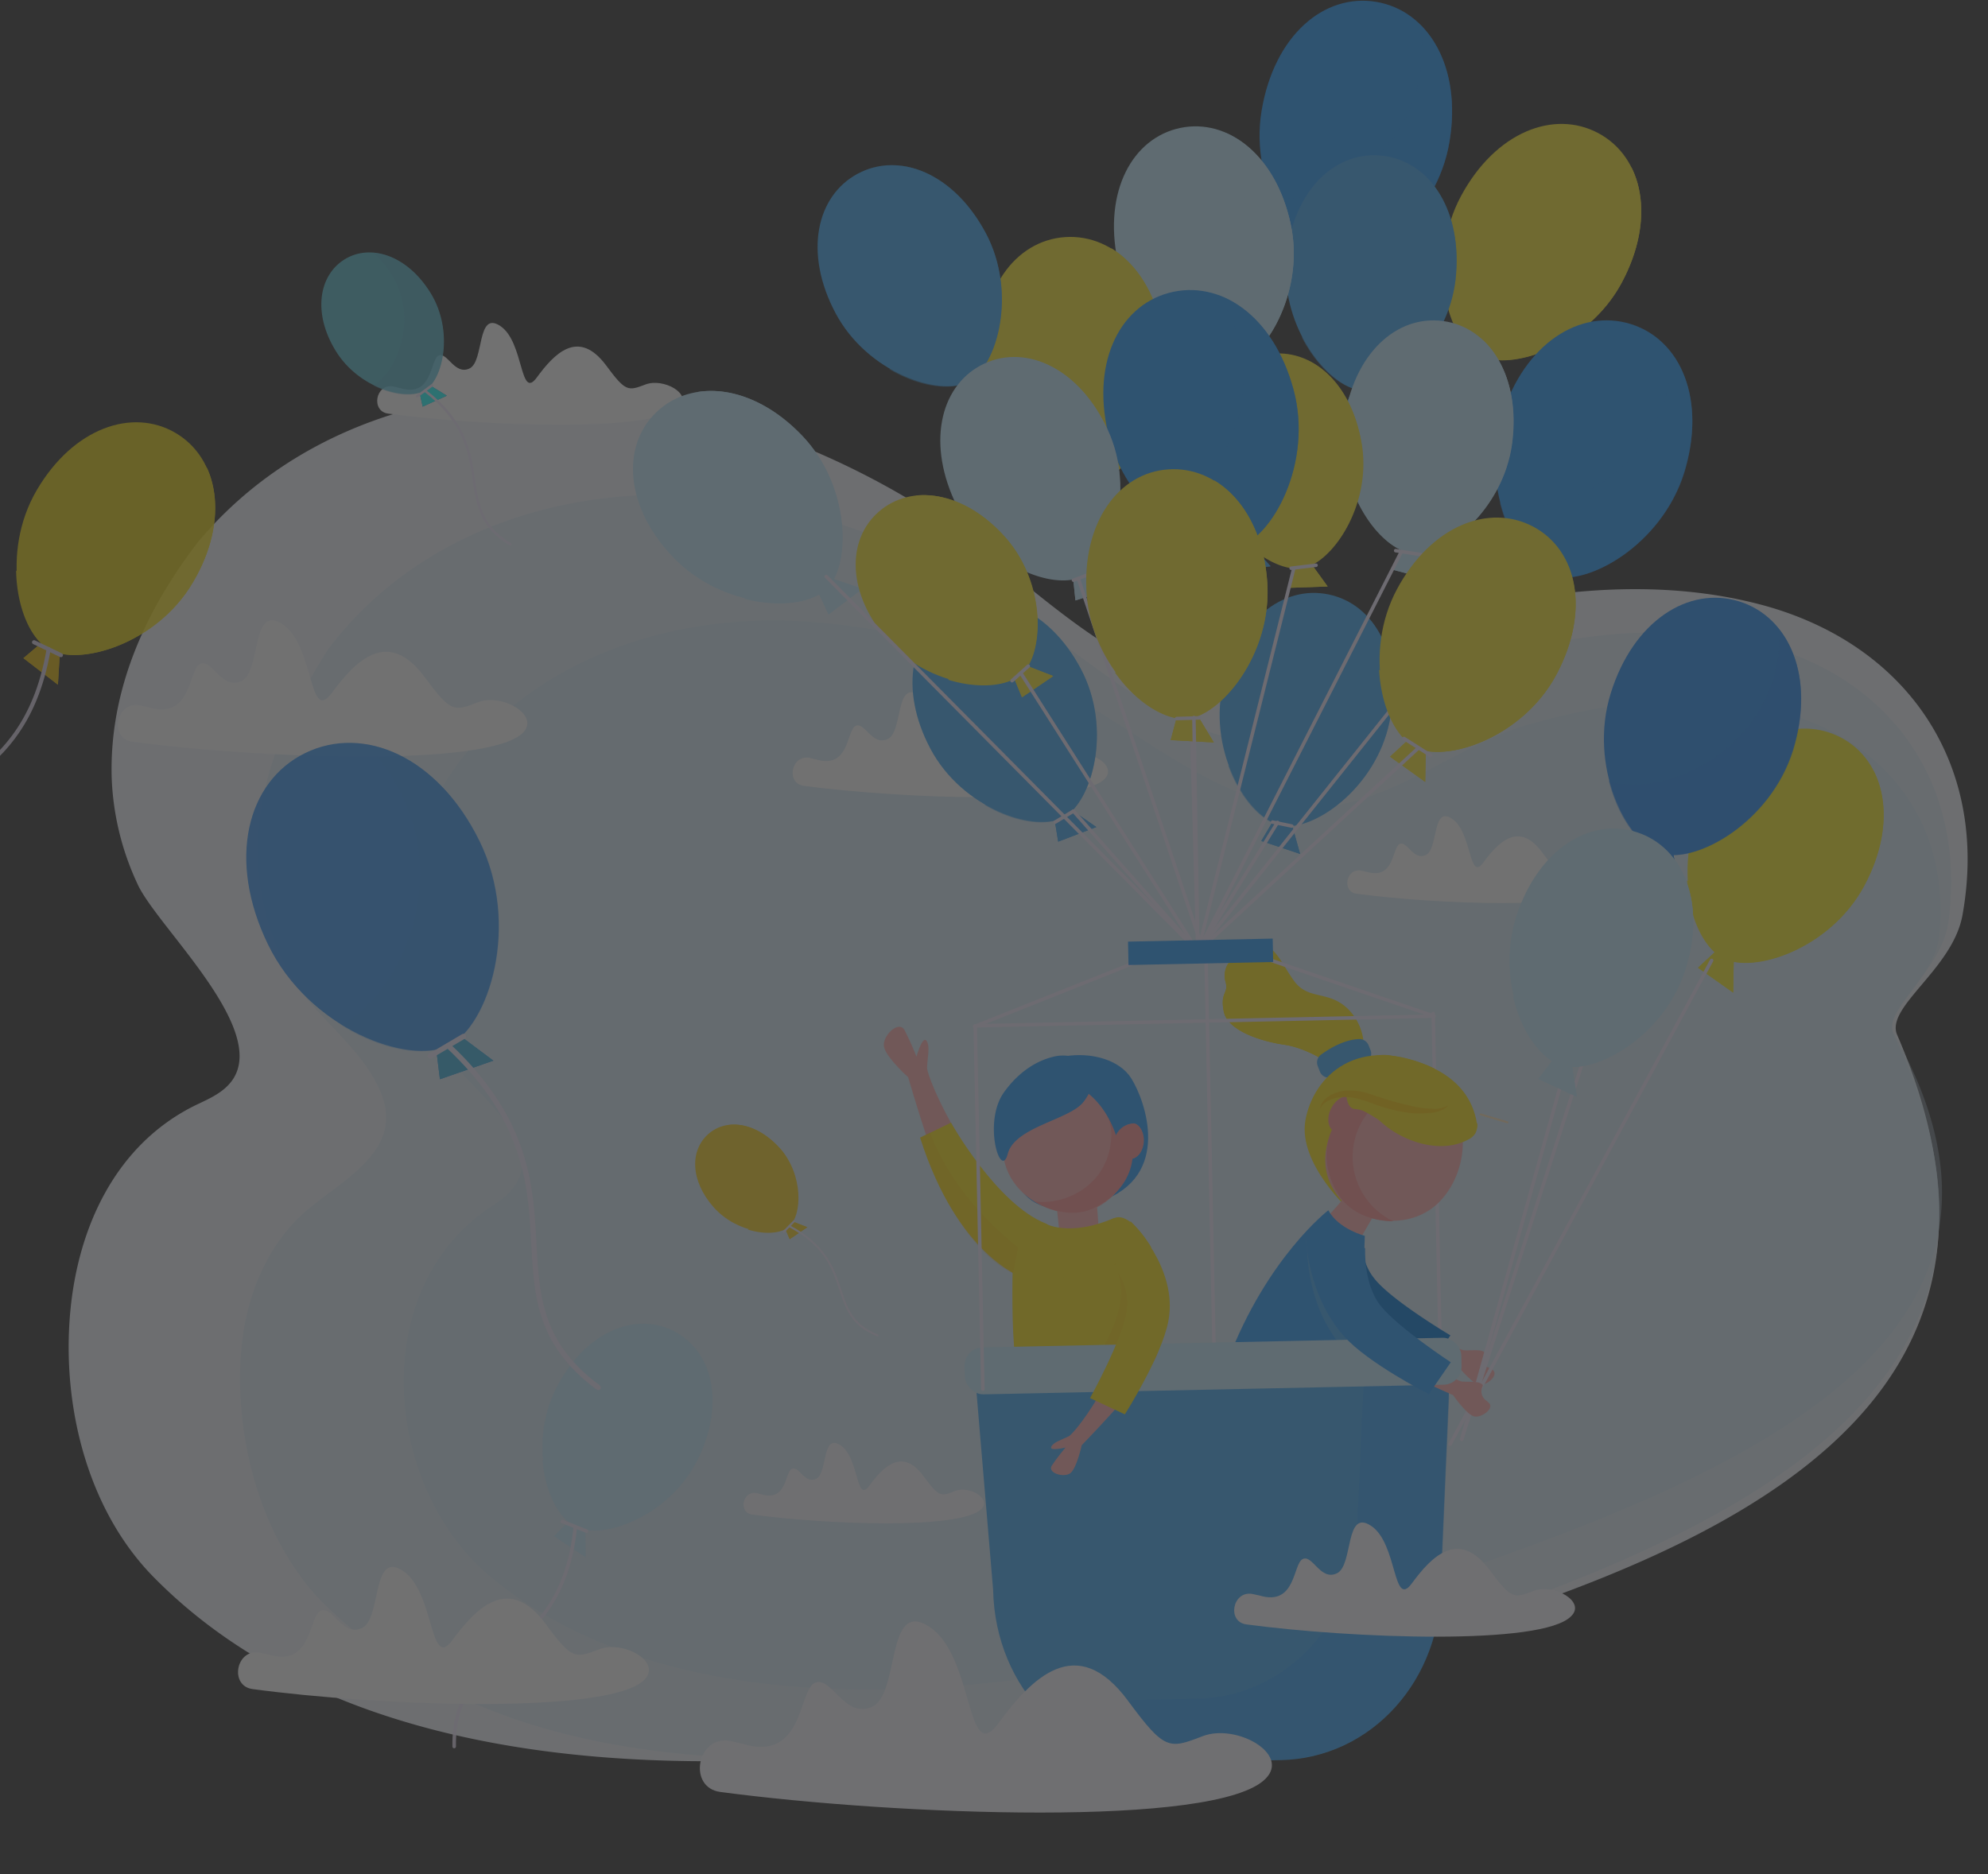 <svg xmlns="http://www.w3.org/2000/svg" xmlns:xlink="http://www.w3.org/1999/xlink" width="526" height="496" viewBox="0 0 526 496"><rect x="0" y="0" width="526" height="496" fill="#333333" stroke="none"/><defs><style>.a,.ad,.ae,.aq,.as,.ay,.az,.be,.bf,.k,.l,.o,.p,.s,.t,.u,.v{fill:none;}.a{stroke:#707070;}.b{clip-path:url(#a);}.c{opacity:0.301;}.ab,.ac,.ag,.am,.an,.ao,.ap,.ar,.au,.av,.aw,.ax,.bb,.bd,.d,.f,.g,.j,.n,.r,.z{isolation:isolate;}.e{fill:#f2f6fd;}.f{fill:#ddedf9;opacity:0.8;}.ab,.ac,.ag,.am,.an,.ao,.ap,.ar,.au,.av,.aw,.ax,.bb,.bd,.f,.g,.j,.n,.r,.z{mix-blend-mode:multiply;}.g{fill:#c7e4f5;}.ao,.g{opacity:0.4;}.h{opacity:0.88;}.i,.j{fill:#fecc00;}.ad,.ae,.aq,.as,.ay,.az,.be,.bf,.k,.l,.o,.p,.s,.t{stroke:#f2eaff;}.ad,.ae,.aq,.as,.ay,.az,.be,.bf,.k,.l,.o,.p,.s,.t,.u,.v{stroke-linecap:round;stroke-miterlimit:10;}.k{stroke-width:0.527px;}.l{stroke-width:0.527px;}.m,.n{fill:#fee40b;}.o{stroke-width:1.08px;}.p{stroke-width:1.08px;}.q,.r{fill:#c2eaff;}.s{stroke-width:0.94px;}.t{stroke-width:0.94px;}.u,.v{stroke:#ffe6bb;}.u{stroke-width:0.518px;}.v{stroke-width:0.518px;}.w{fill:#fff;}.x{fill:#faf8ff;}.y,.z{fill:#fcee21;}.aa,.ab,.ac,.ax{fill:#268df4;}.ac,.ar,.av{opacity:0.5;}.ad{stroke-width:0.931px;}.ae{stroke-width:0.931px;}.af,.ag{fill:#fee40f;}.ah,.ap,.av{fill:#3fa9f5;}.ai{fill:#ffadad;}.aj{fill:#0077d8;}.ak,.ao,.ar{fill:#269afd;}.al{fill:#ff9293;}.am{fill:#ffb202;opacity:0.2;}.aq{stroke-width:1.06px;}.as{stroke-width:0.931px;}.at,.au{fill:#fce72c;}.aw{fill:#26acdf;}.ax{opacity:0.22;}.ay{stroke-width:1.396px;}.az{stroke-width:1.396px;}.ba{fill:#5f57a5;}.bb{fill:aqua;}.bc{fill:#5fcde1;}.bd{fill:#5fb8db;opacity:0.39;}.be{stroke-width:0.659px;}.bf{stroke-width:0.659px;}</style><clipPath id="a"><rect class="a" width="526" height="496" transform="translate(739.173 40.214)"/></clipPath></defs><g class="b" transform="translate(-739.173 -40.214)"><g class="c" transform="translate(985.321 280.138)"><g class="d" transform="translate(-274.458 -239.734)"><path class="e" d="M71.68,247.927a72.5,72.5,0,0,1-6.761-27.835c-.7-23.269,8.869-44.343,22.83-62.519,27.22-32.576,70.6-43.991,111.6-38.46,29.591,4.039,59.445,15.63,84.295,32.05C305.071,165.3,327.2,190.5,353.365,195.507s51.455-15.981,76.041-21.162c22.918-4.829,47.328-6.322,70.246-.615,39.513,9.747,62.255,41.972,54.967,82.539-2.546,14.313-20.459,24.323-17.3,31.7,42.235,97.9-42.85,136.8-137.857,163.585-201.868,56.9-286.427,17.825-323.745-20.371-17.474-18-23.971-45.484-21.776-69.719,2.02-22.479,11.942-44.255,32.84-54.7,3.073-1.493,6.322-2.81,8.781-5.268C108.822,288.231,76.773,259.518,71.68,247.927Z" transform="translate(-7.054 -14.33)"/><path class="f" d="M117.4,274.022a67.876,67.876,0,0,1-7.2-24.674c-1.932-22.391,6.673-41.357,18.352-59.709,23.708-31.259,62.958-43.64,100.715-40.216,27.22,2.459,51.806,11.942,75.338,26.079,20.2,12.205,41.533,34.6,65.68,38.2s46.45-16.947,68.841-22.742c20.81-5.356,43.113-7.815,64.363-3.512,36.616,7.464,58.743,36.352,53.738,74.285-1.756,13.347-17.737,23.357-14.576,30.03,42.586,89.036-33.894,128.55-119.857,157.263-182.727,61.026-258.5,28.45-294.242-5.532-17.737-16.771-25.2-45.221-23.005-68.929,1.229-12.908,6.146-25.727,15.454-34.684s28.274-16.683,21.337-33.015C136.9,293.954,123.461,286.315,117.4,274.022Z" transform="translate(-13.351 -18.121)"/><path class="g" d="M161.695,296.728a55.23,55.23,0,0,1-7.376-20.283c-2.546-18.088,3.424-36.879,14.4-51.718,20.2-27.4,55.231-39.425,89.388-37.845A177.634,177.634,0,0,1,329.933,206.2c18.615,9.571,38.723,27.835,60.587,29.942s41.269-16.069,61.289-21.776c18.527-5.356,38.635-8.166,57.865-5.356,33.279,4.917,54.265,28.625,51.016,61.026-1.141,11.415-15.191,20.459-12.03,25.991,41.708,73.934-25.815,110.286-102.383,137.857-162.619,58.48-235.06,33.718-268.514,6.234-28.8-23.62-33.542-76.919.439-98.7C199.54,327.724,169.422,309.987,161.695,296.728Z" transform="translate(-19.272 -22.739)"/><g class="h" transform="translate(212.244 297.397)"><g transform="translate(23.43 25.324)"><path class="i" d="M270.493,367.5l4.742,1.844-4.654,3.161L269,368.817Z" transform="translate(-269 -367.5)"/><path class="j" d="M270.493,367.5l4.742,1.844-4.654,3.161L269,368.817Z" transform="translate(-269 -367.5)"/></g><path class="i" d="M264.868,345.1c6.146,7.025,5.707,17.561,2.371,20.459s-13.786,2.02-20.02-5.005-6.322-15.1-1.4-19.405S258.634,338.08,264.868,345.1Z" transform="translate(-242.316 -338.659)"/><path class="j" d="M252.6,338.789a17.913,17.913,0,0,1,6.849,6.761c4.654,7.727,2.02,17.825-1.932,20.9,4.478,1.4,8.868,1.054,10.976-.79s3.776-13.522-2.371-20.547C261.908,340.37,256.9,338.262,252.6,338.789Z" transform="translate(-243.57 -338.665)"/><path class="k" d="M270.7,369.3c18.264,9.659,9.132,23.357,23.357,28.889" transform="translate(-245.777 -342.395)"/><line class="l" x1="2.722" y2="2.81" transform="translate(23.43 25.588)"/></g><g class="h" transform="translate(0 111.56)"><g transform="translate(32.576)"><g transform="translate(1.932 57.06)"><path class="i" d="M49.647,194.02l-.615,10.361L39.9,197.356,46.222,192Z" transform="translate(-39.9 -192)"/><path class="j" d="M49.647,194.02l-.615,10.361L39.9,197.356,46.222,192Z" transform="translate(-39.9 -192)"/></g><path class="m" d="M84.519,169.325c-9.659,16.508-30.381,22.391-38.2,17.737S33.5,161.51,43.162,145s25.288-21.864,36.7-15.191S94.266,152.817,84.519,169.325Z" transform="translate(-37.718 -127.016)"/><path class="n" d="M88.189,140.7A36.616,36.616,0,0,1,79.5,158.261c-12.03,13.961-33.367,15.366-41.8,9.659.176,9.659,3.688,17.913,8.605,20.81,7.815,4.654,28.537-1.229,38.2-17.737C91.087,159.842,91.877,148.778,88.189,140.7Z" transform="translate(-37.7 -128.685)"/></g><path class="o" d="M41.782,195.4C34.669,236.933,2.268,227.976.6,259.324" transform="translate(-0.6 -135.354)"/><line class="p" x1="7.112" y1="3.424" transform="translate(37.318 58.202)"/></g><g class="h" transform="translate(148.477 350.09)"><g transform="translate(23.342)"><g transform="translate(3.093 51.132)"><path class="q" d="M208.054,458.481l.088,9.044-8.342-5.532,5.181-5.093Z" transform="translate(-199.8 -456.9)"/><path class="r" d="M208.054,458.481l.088,9.044-8.342-5.532,5.181-5.093Z" transform="translate(-199.8 -456.9)"/></g><path class="q" d="M237.3,434.7c-7.464,15.015-25.113,21.337-32.225,17.737s-12.732-21.513-5.268-36.44,20.722-20.635,31.084-15.454S244.767,419.682,237.3,434.7Z" transform="translate(-196.278 -398.668)"/><path class="r" d="M238.623,409.4a31.962,31.962,0,0,1-6.5,15.805c-9.659,12.82-28.186,15.366-35.825,10.888.7,8.429,4.3,15.454,8.781,17.649,7.112,3.512,24.762-2.81,32.225-17.737C242.311,425.908,242.4,416.161,238.623,409.4Z" transform="translate(-196.28 -399.977)"/></g><path class="s" d="M201.749,459.9c-3.688,36.616-32.489,30.733-32.05,58.128" transform="translate(-169.694 -406.134)"/><line class="t" x1="6.41" y1="2.546" transform="translate(28.63 52.361)"/></g><line class="u" x2="7.112" y2="2.107" transform="translate(420.069 294.711)"/><line class="u" x2="5.005" y2="2.546" transform="translate(457.212 267.579)"/><line class="v" x2="6.761" y2="2.02" transform="translate(441.406 241.851)"/><g transform="translate(59.508 85.276)"><path class="w" d="M72.26,218.835c-6.234-.79-4.478-10.625,1.756-9.659l2.459.527c11.591,3.512,10.537-10.186,13.7-11.5s5.62,7.025,10.888,4.566,2.459-20.635,10.888-15.015,6.849,26.518,13,18.176,14.752-17.474,24.586-4.215c6.937,9.4,7.727,9.132,14.049,6.673s16.6,3.337,11.942,8.078C166.214,225.684,105.275,223.225,72.26,218.835Z" transform="translate(-68.371 -108.007)"/><path class="w" d="M108.46,504.311c-6.234-.79-4.478-10.712,1.756-9.659l2.459.527c11.591,3.512,10.537-10.186,13.786-11.591s5.62,7.025,10.888,4.566,2.459-20.722,10.888-15.1,6.937,26.605,13.083,18.264,14.839-17.561,24.674-4.215c6.937,9.4,7.727,9.132,14.137,6.673s16.683,3.337,11.942,8.078C202.765,511.16,141.651,508.789,108.46,504.311Z" transform="translate(-72.785 -142.794)"/><path class="w" d="M441.259,266.249c-3.951-.527-2.81-6.761,1.141-6.147l1.581.351c7.376,2.2,6.673-6.5,8.693-7.376s3.6,4.478,6.937,2.9,1.581-13.171,6.937-9.571,4.39,16.859,8.254,11.591,9.4-11.152,15.63-2.634c4.39,5.971,4.917,5.8,8.956,4.215s10.537,2.107,7.639,5.093C501.144,270.551,462.333,269.058,441.259,266.249Z" transform="translate(-113.537 -115.205)"/><path class="w" d="M274.683,233.158c-4.829-.615-3.424-8.166,1.317-7.464l1.844.439c8.956,2.722,8.078-7.815,10.537-8.869s4.3,5.356,8.43,3.512,1.932-15.893,8.429-11.591,5.268,20.459,10.01,14.049,11.327-13.522,18.966-3.249c5.356,7.2,5.971,7.025,10.8,5.093s12.82,2.546,9.22,6.234C347.212,238.427,300.235,236.495,274.683,233.158Z" transform="translate(-93.16 -110.652)"/><path class="w" d="M149.4,121.069c-4.654-.615-3.337-7.99,1.317-7.2l1.844.439c8.693,2.634,7.9-7.551,10.186-8.605s4.215,5.268,8.166,3.424,1.844-15.454,8.166-11.239,5.093,19.844,9.659,13.61,10.976-13.083,18.352-3.161c5.181,7.025,5.8,6.761,10.449,5.005s12.381,2.459,8.956,5.971C219.643,126.162,174.071,124.406,149.4,121.069Z" transform="translate(-77.896 -97.083)"/><path class="x" d="M259.181,453.566c-3.688-.527-2.634-6.234,1.054-5.707l1.4.351c6.849,2.02,6.146-5.971,8.078-6.761s3.337,4.127,6.41,2.634,1.4-12.117,6.41-8.869,4.039,15.63,7.639,10.712,8.693-10.273,14.4-2.459c4.039,5.532,4.566,5.356,8.254,3.863s9.747,1.932,7.025,4.742C314.412,457.605,278.587,456.2,259.181,453.566Z" transform="translate(-91.356 -138.236)"/></g><g transform="translate(195.786)"><g transform="translate(278.899 192.625)"><g transform="translate(2.898 57.656)"><path class="y" d="M553.983,286.844l-.176,10.361L544.5,290.62l6.059-5.62Z" transform="translate(-544.5 -285)"/><path class="z" d="M553.983,286.844l-.176,10.361L544.5,290.62l6.059-5.62Z" transform="translate(-544.5 -285)"/></g><path class="y" d="M588.107,260.925c-9.044,16.859-29.5,23.445-37.494,19.142s-13.7-24.937-4.654-41.8,24.41-22.742,36.089-16.508S597.151,244.066,588.107,260.925Z" transform="translate(-541.218 -219.338)"/><path class="z" d="M590.548,232.1a36.527,36.527,0,0,1-7.99,17.825c-11.415,14.313-32.664,16.6-41.357,11.151.527,9.659,4.3,17.737,9.4,20.459,7.99,4.3,28.45-2.283,37.494-19.142C594.148,251.066,594.587,240,590.548,232.1Z" transform="translate(-541.2 -220.894)"/></g><g transform="translate(256.9 157.992)"><g transform="translate(8.915 64.63)"><path class="aa" d="M535.432,254.729l1.844,10.8L526.3,260.525l5.093-7.025Z" transform="translate(-526.3 -253.5)"/><path class="ab" d="M535.432,254.729l1.844,10.8L526.3,260.525l5.093-7.025Z" transform="translate(-526.3 -253.5)"/></g><path class="aa" d="M566.156,220.2c-5.971,19.23-25.727,30.206-34.947,27.308s-19.23-23.093-13.259-42.323,20.635-28.45,33.981-24.323S572.127,200.973,566.156,220.2Z" transform="translate(-516.147 -179.896)"/><path class="ac" d="M562.821,189.6a38.459,38.459,0,0,1-4.742,20.02c-8.956,17.122-30.469,23.708-40.479,19.844,2.459,9.834,8.078,17.474,13.873,19.318,9.132,2.81,28.889-8.078,34.947-27.308C570.372,208.391,568.528,196.888,562.821,189.6Z" transform="translate(-516.324 -181.079)"/></g><line class="ad" x1="2.02" y1="96.939" transform="translate(211.726 268.018)"/><line class="ae" x1="2.371" y1="115.291" transform="translate(151.579 250.895)"/><path class="af" d="M438.53,313.025a14.225,14.225,0,0,0-4.127-11.591c-5.181-5.005-10.449-2.2-14.225-7.376s-5.444-10.976-10.976-9.4-8.166,6.146-7.2,9.483-1.493,2.722-.439,7.99,10.449,7.99,15.981,8.781,11.942,4.566,13.083,6.322S438.53,313.025,438.53,313.025Z" transform="translate(-245.243 -34.646)"/><path class="ag" d="M432.822,313.374c-1.229-6.322-12.732-7.639-19.23-10.625s-4.917-8.517-7.376-12.293h0a2.2,2.2,0,0,0-3.863.263,5.8,5.8,0,0,0-.351,4.039c.966,3.337-1.493,2.722-.439,7.99s10.449,7.99,15.981,8.781,11.942,4.566,13.083,6.322c.263.351.7.351,1.317.176A6.673,6.673,0,0,0,432.822,313.374Z" transform="translate(-245.243 -35.259)"/><path class="ah" d="M430.491,321.592l-.615-1.581a2.546,2.546,0,0,1,.878-2.985c2.02-1.493,5.971-3.951,10.01-4.127a2.634,2.634,0,0,1,2.546,1.581l.527,1.317a2.546,2.546,0,0,1-1.4,3.337c-2.371.966-5.971,2.459-8.429,3.688a2.546,2.546,0,0,1-3.512-1.229Z" transform="translate(-248.706 -38.121)"/><path class="af" d="M438.114,359.063S424.153,346.507,426.172,335s13.786-23.357,34.157-13.7" transform="translate(-248.252 -38.713)"/><path class="ai" d="M441.854,354.3,430,367.91l9.659,5.444L448,359.042Z" transform="translate(-248.743 -43.169)"/><path class="ai" d="M474.784,407.362a2.459,2.459,0,0,1-.7-3.512.351.351,0,0,0-.088-.439c-1.054-.878-3.249-.439-5.356-.527s-25.288-11.766-30.733-27.484l-8.605,2.81s4.3,12.556,10.8,16.771,26.43,11.591,26.43,11.591,3.776,4.829,5.883,5.356,5.62-2.634,3.6-3.951Z" transform="translate(-248.657 -45.742)"/><path class="aj" d="M438.228,370.434a5.444,5.444,0,0,1,3.424,4.742,14.4,14.4,0,0,0,3.161,8.078c4.566,5.8,20.108,15.015,20.108,15.015l-5.8,8.429s-16.244-8.254-22.479-15.366a38.2,38.2,0,0,1-7.2-12.381,6.761,6.761,0,0,1,8.869-8.517Z" transform="translate(-248.629 -45.078)"/><path class="ak" d="M369.168,323.85c3.776,5.971,10.888,25.991-8.166,32.576-20.547,7.112-26.342-5.62-23.971-24.41C339.138,315.421,363.022,314.1,369.168,323.85Z" transform="translate(-237.346 -38.71)"/><path class="ai" d="M307.8,317.1s1.581-5.62,2.634-4.215.263,4.3.176,7.112,13.083,33.981,32.928,42.674l-7.025,13.874s-13.347-9.659-18.264-18.44-12.644-35.562-12.644-35.562-5.971-5.356-6.41-8.166,3.951-7.025,5.444-4.3A73.671,73.671,0,0,1,307.8,317.1Z" transform="translate(-232.79 -37.67)"/><path class="af" d="M310.1,342.051l8.166-3.951s12.117,21.6,25.113,26.693c4.039,1.581-6.234,14.225-6.234,14.225S320.022,373.4,310.1,342.051Z" transform="translate(-234.123 -41.194)"/><path class="ai" d="M362.354,368.869l-10.449.176-1.4-13,10.625-3.249Z" transform="translate(-239.049 -42.986)"/><path class="ai" d="M376.444,343.3c-.263,2.634-1.844,4.566-3.512,4.39s-2.81-2.371-2.634-5.005,1.844-4.566,3.512-4.39S376.707,340.669,376.444,343.3Z" transform="translate(-241.461 -41.217)"/><path class="ai" d="M335.692,347.779c2.9,9.483,13.961,14.049,20.986,12.381,5.532-1.317,13.61-7.288,12.205-19.932s-14.225-16.6-22.566-14.313S332.882,338.3,335.692,347.779Z" transform="translate(-237.149 -39.633)"/><path class="al" d="M370.754,336.715a2.283,2.283,0,0,0-1.581.439v-.263c-2.283-6.5-4.3-9.922-13.522-11.591,4.127,3.776,9.4,7.99,9.22,14.664-.351,12.732-11.854,18.615-20.371,17.386,4.566,2.81,10.01,3.776,14.049,2.459s10.976-5.707,11.942-13.786c1.493-.263,2.81-2.02,2.985-4.39S372.423,336.891,370.754,336.715Z" transform="translate(-238.318 -39.633)"/><path class="ai" d="M461.7,358.053c-7.551,6.849-19.493,4.829-24.674-.439s-7.727-13.874.176-24.41c10.273-13.786,21.688-8.43,27.747-1.844S469.163,351.2,461.7,358.053Z" transform="translate(-249.007 -39.546)"/><path class="al" d="M438.652,329.9a2.371,2.371,0,0,1,1.054,1.317l.263-.176c5.444-4.566,8.956-6.5,17.825-2.9-5.532,1.054-12.293,1.932-15.717,7.99a18.879,18.879,0,0,0,8.166,26.606c-5.444,0-10.537-2.107-13.347-5.444s-6.41-11.064-2.9-18.791c-1.142-1.054-1.317-3.337-.263-5.532S437.071,329.106,438.652,329.9Z" transform="translate(-249.053 -39.751)"/><path class="af" d="M338.252,371.9s-1.756,36.879,2.634,39.952,34.157,3.249,34.6-5.444c.527-11.854-3.688-33.894-3.688-33.894S353.442,378.31,338.252,371.9Z" transform="translate(-237.514 -45.315)"/><path class="af" d="M361.368,378.278l8.781,8.868,7.112-12.644s-5.356-9.308-9.571-7.727a28.011,28.011,0,0,0-7.99,5.093Z" transform="translate(-240.171 -44.668)"/><path class="af" d="M346.417,368.2s6.322,3.864,18.44-1.4l.878,12.293-19.493,4.654-8.342-3.512Z" transform="translate(-237.513 -44.693)"/><path class="am" d="M336,371.469l-1.317,6.849S320.2,372.874,310.1,342.4l2.634-1.4S317.388,356.717,336,371.469Z" transform="translate(-234.123 -41.547)"/><path class="am" d="M370.461,373.4l-3.249,6.586s2.9,4.39,1.229,11.591c-2.02,8.605-8.869,17.825-11.942,22.3,5.093.088,11.415-.878,12.293-3.776,3.337-11.327,4.566-36.7,4.566-36.7Z" transform="translate(-239.781 -45.498)"/><path class="ak" d="M348.547,318.071c3.951-.878,11.766.966,10.01,7.025a14.4,14.4,0,0,1-2.634,5.181c-3.864,4.654-18.088,6.5-19.932,13.61s-6.673-8.43-.966-16.332C339.064,321.935,343.981,319.037,348.547,318.071Z" transform="translate(-236.833 -38.726)"/><path class="ak" d="M358.569,327.471c6.849,4.039,9.22,12.381,9.22,12.381a5.444,5.444,0,0,1,4.654-3.161c3.688-.439-.7-7.025-.7-7.025l-3.864-4.566S356.637,326.329,358.569,327.471Z" transform="translate(-240.006 -39.609)"/><path class="ak" d="M439.064,371.261s-6.937-1.756-9.659-6.761c0,0-16.156,12.381-26.606,39.777l35.123-.7Z" transform="translate(-245.426 -44.413)"/><path class="ah" d="M441.766,379.446s-1.668,5.532,2.9,11.327,20.02,15.015,20.02,15.015l-5.8,8.429s-16.244-8.254-22.479-15.366C426.839,388.139,426.4,373.3,426.4,373.3Z" transform="translate(-248.304 -45.486)"/><path class="af" d="M473.1,336.926a3.6,3.6,0,0,1-.439,1.493A4.3,4.3,0,0,1,470.9,340c-7.9,4.39-18.7,0-23.8-5.181a10.274,10.274,0,0,0-6.322-2.81c-1.317-.176-1.932-1.4-2.2-3.161a9.922,9.922,0,0,1,11.327-11.064c9.132,1.317,21.161,5.532,23.181,18.088A4.741,4.741,0,0,1,473.1,336.926Z" transform="translate(-249.78 -38.703)"/><g class="an" transform="translate(190.565 292.604)"><path class="af" d="M471.947,338.908c-5.707,3.776-13.347,2.722-19.142-.088-3.951-1.932-7.727-4.39-12.03-5.62H440.6c4.127,1.493,7.727,4.3,11.5,6.586,5.532,3.249,13.171,4.917,19.142,1.581A4.3,4.3,0,0,0,473,339.786a3.6,3.6,0,0,0,.439-1.493v-.7A4.83,4.83,0,0,1,471.947,338.908Z" transform="translate(-440.6 -333.2)"/></g><path class="ah" d="M407.495,515.18l-31.786.615c-23.884.527-43.728-19.493-44.255-45.66L326.8,414.817c-.176-8.517,125.3-11.064,125.476-2.546l-2.371,55.494C450.432,493.931,431.466,514.741,407.495,515.18Z" transform="translate(-236.16 -49.596)"/><path class="ao" d="M438.259,403.9h-6.322l-2.107,47.24c.527,26.079-18.439,46.889-42.323,47.416l-31.786.615a39.951,39.951,0,0,1-12.82-1.844c8.166,11.239,20.81,18.352,34.947,18l31.786-.615c23.884-.527,42.85-21.337,42.323-47.416l2.107-48.382A15.454,15.454,0,0,0,438.259,403.9Z" transform="translate(-238.123 -49.216)"/><g class="an" transform="translate(181.784 288.386)"><path class="i" d="M464.494,332.351a4.39,4.39,0,0,1-1.932,1.317,11.151,11.151,0,0,1-2.283.615l-2.371.176h-2.371a42.406,42.406,0,0,1-9.044-1.932c-2.985-.966-5.532-2.2-8.43-2.371a10.362,10.362,0,0,0-4.127.439,6.762,6.762,0,0,0-1.932.966,4.39,4.39,0,0,0-1.4,1.668,4.04,4.04,0,0,1,.966-2.107,7.024,7.024,0,0,1,1.844-1.493,10.185,10.185,0,0,1,4.654-1.229,16.331,16.331,0,0,1,4.742.615l4.3,1.4a77,77,0,0,0,8.605,2.283,24.937,24.937,0,0,0,4.39.527A7.376,7.376,0,0,0,464.494,332.351Z" transform="translate(-430.6 -328.397)"/></g><line class="ad" y1="98.783" x2="27.571" transform="translate(219.278 281.891)"/><line class="ae" x1="69.192" y2="128.023" transform="translate(216.204 253.969)"/><line class="ad" x1="49.611" y2="154.804" transform="translate(219.278 225.87)"/><path class="ap" d="M441.45,388.022a12.205,12.205,0,0,1,.088-6.41L426.7,374.5s-.615,14.839,8.254,26.167a34.42,34.42,0,0,0,3.864,4.127h2.02Z" transform="translate(-248.339 -45.632)"/><path class="ai" d="M474.73,417.22a3.028,3.028,0,0,1-1.141-3.951.351.351,0,0,0-.088-.439c-.966-.966-3.249-.615-5.356-.79s-24.5-13.259-29.064-29.24l-8.781,2.283s3.6,12.732,9.747,17.386,25.727,13.171,25.727,13.171,3.512,5.093,5.532,5.62,5.707-2.283,3.776-3.688Z" transform="translate(-248.779 -46.644)"/><rect class="q" width="131.447" height="12.425" rx="4.829" transform="translate(87.654 356.474) rotate(-1.2)"/><path class="ak" d="M442.03,375.583s-.527,9.4,4.039,15.191,18.615,15.015,18.615,15.015l-5.8,8.429s-16.244-8.254-22.479-15.366C426.839,388.139,426.4,373.3,426.4,373.3Z" transform="translate(-248.304 -45.486)"/><path class="ai" d="M353.367,430.135s-4.3,1.054-3.776-.176,2.722-1.844,4.654-2.81,17.649-21.513,15.893-38.02l8.956-1.229s1.493,13.171-2.546,19.757-18.879,21.864-18.879,21.864-1.317,6.059-2.985,7.376-6.234,0-4.917-2.02S353.367,430.135,353.367,430.135Z" transform="translate(-238.931 -47.266)"/><path class="af" d="M367.622,380.181s4.215,3.863,3.337,11.239S361.3,414.6,361.3,414.6l9.22,4.3s9.747-15.366,11.5-24.674c2.722-14.137-10.01-26.43-10.01-26.43Z" transform="translate(-240.366 -44.815)"/><line class="ad" x1="2.02" y1="96.149" transform="translate(90.553 271.267)"/><line class="ad" y1="2.546" x2="121.174" transform="translate(90.553 268.72)"/><line class="ad" y1="18.264" x2="45.835" transform="translate(90.377 253.178)"/><path class="aq" d="M396.2,288.5" transform="translate(-244.622 -35.146)"/><line class="ae" x1="45.66" y1="15.63" transform="translate(166.33 253.091)"/><g transform="translate(165.789)"><g transform="translate(13.8 66.325)"><path class="ah" d="M436.354,76.2l3.337,10.361L428.1,83.139l4.127-7.639Z" transform="translate(-428.1 -75.5)"/><path class="ap" d="M436.354,76.2l3.337,10.361L428.1,83.139l4.127-7.639Z" transform="translate(-428.1 -75.5)"/></g><path class="ak" d="M462.624,37.314C459.287,57.158,441.2,70.768,431.8,69.188s-22.215-20.2-18.879-40.128S429.433-2.024,443.218.259,465.96,17.469,462.624,37.314Z" transform="translate(-412.384 0.035)"/><path class="ar" d="M455.238,7.1a38.459,38.459,0,0,1-1.932,20.547c-6.5,18.176-26.957,27.659-37.406,25.2,3.776,9.483,10.361,16.244,16.332,17.21,9.483,1.581,27.571-11.942,30.82-31.874C465.335,24.749,461.911,13.6,455.238,7.1Z" transform="translate(-412.813 -0.835)"/></g><line class="as" x2="5.093" y2="182.024" transform="translate(144.378 69.574)"/><g transform="translate(214.361 32.604)"><g transform="translate(2.898 58.219)"><path class="at" d="M480.659,105.332l-.263,10.361L471,109.02l6.059-5.62Z" transform="translate(-471 -103.4)"/><path class="au" d="M480.659,105.332l-.263,10.361L471,109.02l6.059-5.62Z" transform="translate(-471 -103.4)"/></g><path class="at" d="M514.953,79.071c-9.132,16.947-29.679,23.62-37.757,19.23s-13.873-25.2-4.742-42.147,24.586-22.918,36.352-16.6S524.085,62.125,514.953,79.071Z" transform="translate(-467.713 -37.097)"/><path class="au" d="M517.487,50.1a36.791,36.791,0,0,1-8.078,18C497.818,82.5,476.393,84.784,467.7,79.34c.527,9.747,4.39,17.913,9.483,20.635,8.078,4.3,28.625-2.283,37.757-19.23C521.087,69.242,521.526,58.09,517.487,50.1Z" transform="translate(-467.7 -38.682)"/></g><g transform="translate(172.734 40.89)"><g transform="translate(15.548 59.767)"><path class="ah" d="M444.761,114.863l3.776,9.044L438,121.712l3.073-7.112Z" transform="translate(-438 -114.6)"/><path class="ap" d="M444.761,114.863l3.776,9.044L438,121.712l3.073-7.112Z" transform="translate(-438 -114.6)"/></g><path class="ah" d="M465.344,77.939c-1.317,17.913-16.42,31.435-24.937,30.82S419.07,92.515,420.387,74.6s12.293-28.976,24.762-28.01S466.749,60.026,465.344,77.939Z" transform="translate(-420.293 -46.533)"/><path class="av" d="M456.535,51.5a34.421,34.421,0,0,1-.088,18.439c-4.39,16.683-21.776,26.781-31.347,25.376,4.127,8.078,10.537,13.61,15.893,14.049,8.517.615,23.62-12.82,24.937-30.82C466.9,66.427,462.945,56.768,456.535,51.5Z" transform="translate(-420.879 -47.139)"/></g><g transform="translate(155.221 156.708)"><g transform="translate(11.021 58.976)"><path class="ah" d="M420.539,246.3l2.634,9.4L412.9,252.273l3.951-6.673Z" transform="translate(-412.9 -245.6)"/><path class="ap" d="M420.539,246.3l2.634,9.4L412.9,252.273l3.951-6.673Z" transform="translate(-412.9 -245.6)"/></g><path class="ah" d="M445.263,212.649c-3.688,17.649-20.283,29.064-28.713,27.308s-19.142-18.879-15.454-36.528,15.893-27.132,28.1-24.586S448.863,195,445.263,212.649Z" transform="translate(-400.348 -178.434)"/><path class="av" d="M439.691,185.5a34.421,34.421,0,0,1-2.459,18.264c-6.5,15.981-25.025,23.8-34.333,21.162,3.073,8.605,8.693,14.839,13.961,15.981,8.342,1.756,25.025-9.747,28.713-27.308C448.033,201.569,445.4,191.559,439.691,185.5Z" transform="translate(-400.659 -179.296)"/></g><g transform="translate(228.1 84.585)"><g transform="translate(8.915 64.542)"><path class="ah" d="M502.632,171.117l1.844,10.712L493.5,176.825l5.093-7.025Z" transform="translate(-493.5 -169.8)"/><path class="ap" d="M502.632,171.117l1.844,10.712L493.5,176.825l5.093-7.025Z" transform="translate(-493.5 -169.8)"/></g><path class="ak" d="M533.356,136.6c-5.971,19.23-25.727,30.206-34.947,27.308s-19.23-23.093-13.259-42.323,20.722-28.45,34.069-24.323S539.327,117.373,533.356,136.6Z" transform="translate(-483.347 -96.296)"/><path class="ar" d="M530.021,105.9a38.46,38.46,0,0,1-4.742,20.02c-8.956,17.122-30.469,23.708-40.479,19.844,2.459,9.834,8.078,17.474,13.873,19.318,9.132,2.81,28.889-8.078,34.947-27.308C537.572,124.691,535.728,113.276,530.021,105.9Z" transform="translate(-483.524 -97.467)"/></g><g transform="translate(187.865 84.588)"><g transform="translate(13.324 59.183)"><path class="q" d="M459.812,164.139l3.249,9.132L452.7,170.549l3.424-6.849Z" transform="translate(-452.7 -163.7)"/><path class="r" d="M459.812,164.139l3.249,9.132L452.7,170.549l3.424-6.849Z" transform="translate(-452.7 -163.7)"/></g><path class="q" d="M482.2,128.876c-2.371,17.737-18.088,30.206-26.518,29.064s-20.283-17.386-17.825-35.123,13.874-28.01,26.167-26.342S484.568,111.139,482.2,128.876Z" transform="translate(-437.525 -96.299)"/><path class="r" d="M474.93,102.2a34.157,34.157,0,0,1-1.142,18.264c-5.356,16.332-23.181,25.288-32.489,23.357,3.6,8.254,9.659,14.137,14.927,14.839,8.43,1.141,24.147-11.327,26.518-29.064C484.325,117.566,480.989,107.82,474.93,102.2Z" transform="translate(-437.986 -97.019)"/></g><g transform="translate(127.261 33.241)"><g transform="translate(27.479 61.182)"><path class="q" d="M404.629,107.5l6.41,7.9-11.239.878,1.054-7.99Z" transform="translate(-399.8 -107.5)"/><path class="r" d="M404.629,107.5l6.41,7.9-11.239.878,1.054-7.99Z" transform="translate(-399.8 -107.5)"/></g><path class="q" d="M415.3,63.794c3.863,18.352-7.288,36.177-15.981,37.933s-26.079-10.01-29.854-28.362,3.951-32.489,16.6-35.123S411.438,45.53,415.3,63.794Z" transform="translate(-368.506 -37.822)"/><path class="r" d="M399.515,39.8a35.738,35.738,0,0,1,5.268,18.439c.439,17.913-14.049,33.015-23.884,34.42,6.41,6.937,14.488,10.537,19.932,9.4,8.693-1.844,19.844-19.669,15.981-37.933C414.179,51.654,407.506,43.137,399.515,39.8Z" transform="translate(-370.017 -38.063)"/></g><g transform="translate(151.426 93.332)"><g transform="translate(22.455 54.39)"><path class="at" d="M426.254,168.2l5.268,7.288-9.922.351,1.229-7.025Z" transform="translate(-421.6 -168.2)"/><path class="au" d="M426.254,168.2l5.268,7.288-9.922.351,1.229-7.025Z" transform="translate(-421.6 -168.2)"/></g><path class="at" d="M437.36,130.266c2.546,16.332-7.99,31.523-15.717,32.752s-22.566-10.01-25.113-26.342,4.829-28.45,16.156-30.206S434.814,113.934,437.36,130.266Z" transform="translate(-396.027 -106.258)"/><path class="au" d="M424.4,108.4a31.611,31.611,0,0,1,3.864,16.508c-.351,15.893-13.786,28.537-22.566,29.328,5.356,6.322,12.293,9.922,17.21,9.132,7.727-1.229,18.352-16.508,15.717-32.752C436.784,119.464,431.252,111.737,424.4,108.4Z" transform="translate(-397.206 -106.519)"/></g><g transform="translate(92.439 62.503)"><g transform="translate(22.436 64.057)"><path class="at" d="M360.546,144.1l5.444,8.869-11.591-.615,2.2-7.99Z" transform="translate(-354.4 -144.1)"/><path class="au" d="M360.546,144.1l5.444,8.869-11.591-.615,2.2-7.99Z" transform="translate(-354.4 -144.1)"/></g><path class="at" d="M377.1,101.311c1.317,19.23-12.469,35.825-21.6,36.44s-25.113-13.874-26.518-33.1,8.517-32.576,21.776-33.455S375.695,82.082,377.1,101.311Z" transform="translate(-328.849 -71.148)"/><path class="au" d="M363.942,74.5a36.792,36.792,0,0,1,2.81,19.493c-2.02,18.352-18.879,31.7-29.152,31.786,5.62,7.9,13.259,12.732,19.054,12.381,9.132-.615,22.918-17.3,21.6-36.44C377.2,88.725,371.581,79.066,363.942,74.5Z" transform="translate(-329.916 -71.556)"/></g><g transform="translate(48.846 43.515)"><g transform="translate(37.316 54.333)"><path class="ah" d="M324.949,111.4l7.99,5.62-10.01,3.864-1.229-7.727Z" transform="translate(-321.7 -111.4)"/><path class="ap" d="M324.949,111.4l7.99,5.62-10.01,3.864-1.229-7.727Z" transform="translate(-321.7 -111.4)"/></g><path class="ah" d="M323.718,67.5c8.43,15.893,2.985,35.3-4.566,39.338s-26.781-2.283-35.211-18.176-5.093-31,5.883-36.879S315.2,51.61,323.718,67.5Z" transform="translate(-279.202 -49.523)"/><path class="av" d="M303.873,49.7a34.421,34.421,0,0,1,9.747,15.63c5.268,16.508-4.127,34.245-12.82,38.2,7.815,4.654,16.156,5.883,20.9,3.337,7.551-4.039,13.083-23.444,4.566-39.338C320.644,56.725,312.127,50.666,303.873,49.7Z" transform="translate(-281.836 -49.544)"/></g><g transform="translate(73.959 158.806)"><g transform="translate(37.316 54.333)"><path class="ah" d="M353.637,242.7l7.99,5.532-10.1,3.864-1.229-7.639Z" transform="translate(-350.3 -242.7)"/><path class="ap" d="M353.637,242.7l7.99,5.532-10.1,3.864-1.229-7.639Z" transform="translate(-350.3 -242.7)"/></g><path class="ah" d="M352.318,198.8c8.43,15.893,2.985,35.3-4.566,39.338s-26.781-2.283-35.211-18.176-5.093-31,5.883-36.879S343.889,182.91,352.318,198.8Z" transform="translate(-307.802 -180.823)"/><path class="av" d="M332.573,181a34.421,34.421,0,0,1,9.747,15.63c5.268,16.508-4.127,34.245-12.82,38.2,7.815,4.654,16.157,5.883,20.9,3.337,7.551-4.039,13.083-23.444,4.566-39.338C349.257,188.025,340.827,181.966,332.573,181Z" transform="translate(-310.448 -180.844)"/></g><g transform="translate(124.45 76.559)"><g transform="translate(32.309 65.017)"><path class="ah" d="M406.666,161.2l7.376,8.078L402.1,170.947l.527-8.693Z" transform="translate(-402.1 -161.2)"/><path class="ap" d="M406.666,161.2l7.376,8.078L402.1,170.947l.527-8.693Z" transform="translate(-402.1 -161.2)"/></g><path class="ak" d="M415.614,113.449c5.268,19.405-5.62,39.25-14.839,41.8s-28.625-9.22-33.806-28.625,2.2-35.123,15.717-38.723S410.346,93.956,415.614,113.449Z" transform="translate(-365.305 -87.155)"/><path class="ar" d="M397.459,88.6a38.459,38.459,0,0,1,6.761,19.493c1.581,19.23-13.083,36.352-23.62,38.46,7.376,7.025,16.156,10.449,22.04,8.869,9.22-2.459,20.108-22.3,14.839-41.8C413.879,100.454,406.24,91.761,397.459,88.6Z" transform="translate(-367.17 -87.331)"/></g><g transform="translate(81.314 94.27)"><g transform="translate(34.966 55.208)"><path class="q" d="M359.337,170.2l7.639,5.971L356.79,179.42l-.79-7.639Z" transform="translate(-356 -170.2)"/><path class="r" d="M359.337,170.2l7.639,5.971L356.79,179.42l-.79-7.639Z" transform="translate(-356 -170.2)"/></g><path class="q" d="M360.54,126.708c7.464,16.244.878,35.211-6.849,38.723s-26.43-3.864-33.806-20.108-3.249-31.084,7.99-36.264S353.076,110.464,360.54,126.708Z" transform="translate(-316.178 -107.325)"/><path class="r" d="M341.634,107.8a34.157,34.157,0,0,1,8.781,16.069c4.215,16.6-6.059,33.718-15.015,37.142,7.464,5.093,15.717,6.761,20.547,4.566,7.727-3.512,14.313-22.479,6.849-38.723C357.791,115.79,349.8,109.293,341.634,107.8Z" transform="translate(-318.522 -107.383)"/></g><g transform="translate(0 103.261)"><g transform="translate(48.317 49.115)"><path class="q" d="M281.41,173.5l9.571,3.249-8.956,6.761-3.424-7.376Z" transform="translate(-278.6 -173.5)"/><path class="r" d="M281.41,173.5l9.571,3.249-8.956,6.761-3.424-7.376Z" transform="translate(-278.6 -173.5)"/></g><path class="q" d="M268.115,129.187c13,13.435,13.083,34.42,6.673,40.655s-27.4,5.356-40.391-8.078-13.961-29.591-4.654-38.547S255.119,115.753,268.115,129.187Z" transform="translate(-223.573 -117.566)"/><path class="r" d="M243,117.859a35.738,35.738,0,0,1,14.225,12.82c10.01,14.927,5.8,35.386-1.844,41.884,9.132,2.371,17.825,1.229,21.864-2.634,6.41-6.146,6.322-27.22-6.673-40.655C261.7,120.054,251.517,116.454,243,117.859Z" transform="translate(-225.942 -117.565)"/></g><g transform="translate(58.926 130.832)"><g transform="translate(41.285 44.637)"><path class="at" d="M340.334,199.8l8.342,3.249-8.254,5.62-2.722-6.586Z" transform="translate(-337.7 -199.8)"/><path class="au" d="M340.334,199.8l8.342,3.249-8.254,5.62-2.722-6.586Z" transform="translate(-337.7 -199.8)"/></g><path class="at" d="M330.387,160.235c10.888,12.381,10.1,30.908,4.215,36.089s-24.41,3.6-35.3-8.781-11.151-26.606-2.546-34.157S319.411,147.854,330.387,160.235Z" transform="translate(-290.682 -148.965)"/><path class="au" d="M308.7,149.085a31.61,31.61,0,0,1,12.03,11.854c8.166,13.61,3.6,31.523-3.424,36.879,7.99,2.459,15.717,1.844,19.405-1.493,5.883-5.181,6.673-23.708-4.215-36.089C325.208,151.9,316.339,148.295,308.7,149.085Z" transform="translate(-292.879 -148.967)"/></g><line class="ae" x2="98.344" y2="99.222" transform="translate(51.127 152.376)"/><line class="ad" x2="46.626" y2="73.319" transform="translate(102.846 178.279)"/><line class="ad" x2="32.928" y2="37.142" transform="translate(116.543 214.455)"/><line class="ad" x2="33.015" y2="98.344" transform="translate(117.948 153.254)"/><line class="as" x1="21.074" y2="34.157" transform="translate(149.471 217.441)"/><line class="ad" x1="25.376" y2="101.417" transform="translate(149.471 150.181)"/><line class="ad" x1="53.738" y2="105.632" transform="translate(149.471 145.966)"/><line class="ae" x1="85.085" y2="106.686" transform="translate(149.471 144.912)"/><line class="as" x1="4.303" y2="3.864" transform="translate(100.299 176.084)"/><line class="ad" y1="2.02" x2="5.444" transform="translate(116.543 151.322)"/><g transform="translate(119.922 123.968)"><g transform="translate(22.349 63.443)"><path class="at" d="M391.659,213.4l5.356,8.869-11.415-.615,2.107-7.9Z" transform="translate(-385.6 -213.4)"/><path class="au" d="M391.659,213.4l5.356,8.869-11.415-.615,2.107-7.9Z" transform="translate(-385.6 -213.4)"/></g><path class="at" d="M408.048,171.048c1.317,19.054-12.381,35.562-21.425,36.177s-24.937-13.786-26.342-32.84,8.429-32.313,21.6-33.191S406.731,151.994,408.048,171.048Z" transform="translate(-360.148 -141.147)"/><path class="au" d="M395.054,144.5a36.527,36.527,0,0,1,2.722,19.318c-2.02,18.264-18.791,31.435-28.976,31.523,5.532,7.9,13.171,12.644,18.879,12.293,9.044-.615,22.742-17.122,21.425-36.177C408.225,158.549,402.606,148.978,395.054,144.5Z" transform="translate(-361.203 -141.556)"/></g><line class="ad" x2="1.054" y2="61.904" transform="translate(148.417 189.694)"/><line class="ad" y1="0.176" x2="5.971" transform="translate(143.851 189.782)"/><line class="ae" x1="4.829" y2="2.898" transform="translate(111.714 214.455)"/><line class="ad" x2="5.093" y2="1.054" transform="translate(169.228 217.353)"/><line class="ad" y1="0.79" x2="6.586" transform="translate(174.145 149.39)"/><line class="as" x2="8.429" y2="1.317" transform="translate(201.804 145.527)"/><g transform="translate(197.414 136.779)"><g transform="translate(2.898 57.656)"><path class="at" d="M461.183,223.332l-.176,10.361L451.7,227.02l6.059-5.62Z" transform="translate(-451.7 -221.4)"/><path class="au" d="M461.183,223.332l-.176,10.361L451.7,227.02l6.059-5.62Z" transform="translate(-451.7 -221.4)"/></g><path class="at" d="M495.307,197.325c-9.044,16.859-29.5,23.444-37.494,19.142s-13.7-24.937-4.654-41.8,24.41-22.742,36.089-16.508S504.351,180.466,495.307,197.325Z" transform="translate(-448.418 -155.738)"/><path class="au" d="M497.748,168.6a36.528,36.528,0,0,1-7.99,17.825c-11.415,14.313-32.664,16.6-41.357,11.151.527,9.659,4.3,17.737,9.4,20.459,7.99,4.3,28.449-2.283,37.494-19.142C501.348,187.479,501.787,176.5,497.748,168.6Z" transform="translate(-448.4 -157.306)"/></g><line class="as" x1="58.216" y2="53.738" transform="translate(149.471 197.86)"/><line class="as" x2="7.025" y2="4.478" transform="translate(203.999 195.226)"/><rect class="ak" width="38.284" height="6.19" transform="translate(130.986 248.993) rotate(-1.2)"/><g transform="translate(231.931 219.074)"><g transform="translate(7.63 59.832)"><path class="q" d="M505.005,318.741l1.58,10.01L496.4,324.01l4.917-6.41Z" transform="translate(-496.4 -317.6)"/><path class="r" d="M505.005,318.741l1.58,10.01L496.4,324.01l4.917-6.41Z" transform="translate(-496.4 -317.6)"/></g><path class="q" d="M534.063,287.252c-5.883,17.737-24.41,27.659-32.84,24.849s-17.474-21.688-11.678-39.513,19.669-26.166,31.962-22.127S539.946,269.427,534.063,287.252Z" transform="translate(-487.71 -249.46)"/><path class="r" d="M531.386,258.7a35.737,35.737,0,0,1-4.654,18.527c-8.605,15.805-28.625,21.6-37.933,17.825,2.107,9.22,7.2,16.332,12.556,18.088,8.43,2.81,26.957-7.112,32.84-24.849C538.148,276.349,536.655,265.637,531.386,258.7Z" transform="translate(-487.843 -250.586)"/></g></g><path class="x" d="M407.953,485.556c-5.181-.7-3.688-8.869,1.493-8.078l2.02.439c9.659,2.9,8.781-8.43,11.415-9.659s4.654,5.883,9.044,3.776,2.02-17.21,9.044-12.556,5.707,22.127,10.8,15.191,12.293-14.576,20.547-3.512c5.8,7.815,6.41,7.551,11.678,5.532s13.873,2.81,9.922,6.673C486.365,491.263,435.524,489.244,407.953,485.556Z" transform="translate(-49.876 -55.885)"/><path class="x" d="M249.148,533.534c-8.693-1.142-6.234-14.927,2.459-13.522l3.424.79c16.244,4.917,14.752-14.225,19.142-16.157s7.815,9.747,15.191,6.322,3.424-28.889,15.191-21.074,9.571,37.142,18.176,25.464,20.635-24.5,34.333-5.883c9.659,13.083,10.8,12.732,19.669,9.308s23.269,4.654,16.683,11.239C380.595,543.105,295.334,539.681,249.148,533.534Z" transform="translate(-30.244 -59.521)"/><g class="h" transform="translate(93.466 196.386)"><g transform="translate(49.923 76.022)"><path class="aa" d="M168.554,310.2l10.8,8.078L165.217,323.2,163.9,312.483Z" transform="translate(-163.9 -310.2)"/><path class="aw" d="M168.554,310.2l10.8,8.078L165.217,323.2,163.9,312.483Z" transform="translate(-163.9 -310.2)"/></g><path class="aa" d="M168.734,249.593c10.976,22.3,2.459,49-8.166,54.177s-36.879-4.39-47.767-26.781-5.62-43.113,9.834-50.665S157.758,227.2,168.734,249.593Z" transform="translate(-107.045 -223.621)"/><path class="ax" d="M141.973,224c5.62,5.268,10.186,12.732,12.82,22.04,6.5,23.005-7.288,47.152-19.493,52.157,10.537,6.761,22.04,8.869,28.8,5.62,10.625-5.181,19.142-31.786,8.166-54.177C164.715,234.537,153.3,225.756,141.973,224Z" transform="translate(-110.49 -223.667)"/><path class="ay" d="M167.9,314.9c39.952,37.494,6.937,66.207,39.689,90.441" transform="translate(-114.465 -234.751)"/><line class="az" x1="8.781" y2="5.181" transform="translate(48.694 77.691)"/></g><g class="h" transform="translate(113.33 66.613)"><g transform="translate(25.756 34.571)"><path class="ba" d="M161.02,115.2l5.444,3.337-6.41,2.9L159,116.517Z" transform="translate(-159 -115.2)"/><path class="bb" d="M161.02,115.2l5.444,3.337-6.41,2.9L159,116.517Z" transform="translate(-159 -115.2)"/></g><path class="bc" d="M158.585,86.6c6.146,10.01,3.337,22.83-1.493,25.727s-17.474-.439-23.62-10.449-4.478-20.02,2.371-24.235S152.438,76.594,158.585,86.6Z" transform="translate(-129.667 -75.829)"/><path class="bd" d="M145.2,75.9a22.391,22.391,0,0,1,6.937,9.747c4.039,10.537-1.317,22.479-6.849,25.376,5.268,2.722,10.712,3.161,13.7,1.317,4.742-2.9,7.551-15.805,1.493-25.727C156.352,79.851,150.644,76.251,145.2,75.9Z" transform="translate(-131.561 -75.837)"/><path class="be" d="M160.9,117.5c20.371,15.805,6.146,30.732,22.566,40.655" transform="translate(-133.476 -80.91)"/><line class="bf" x1="3.951" y2="2.898" transform="translate(25.317 35.186)"/></g></g></g></g></svg>